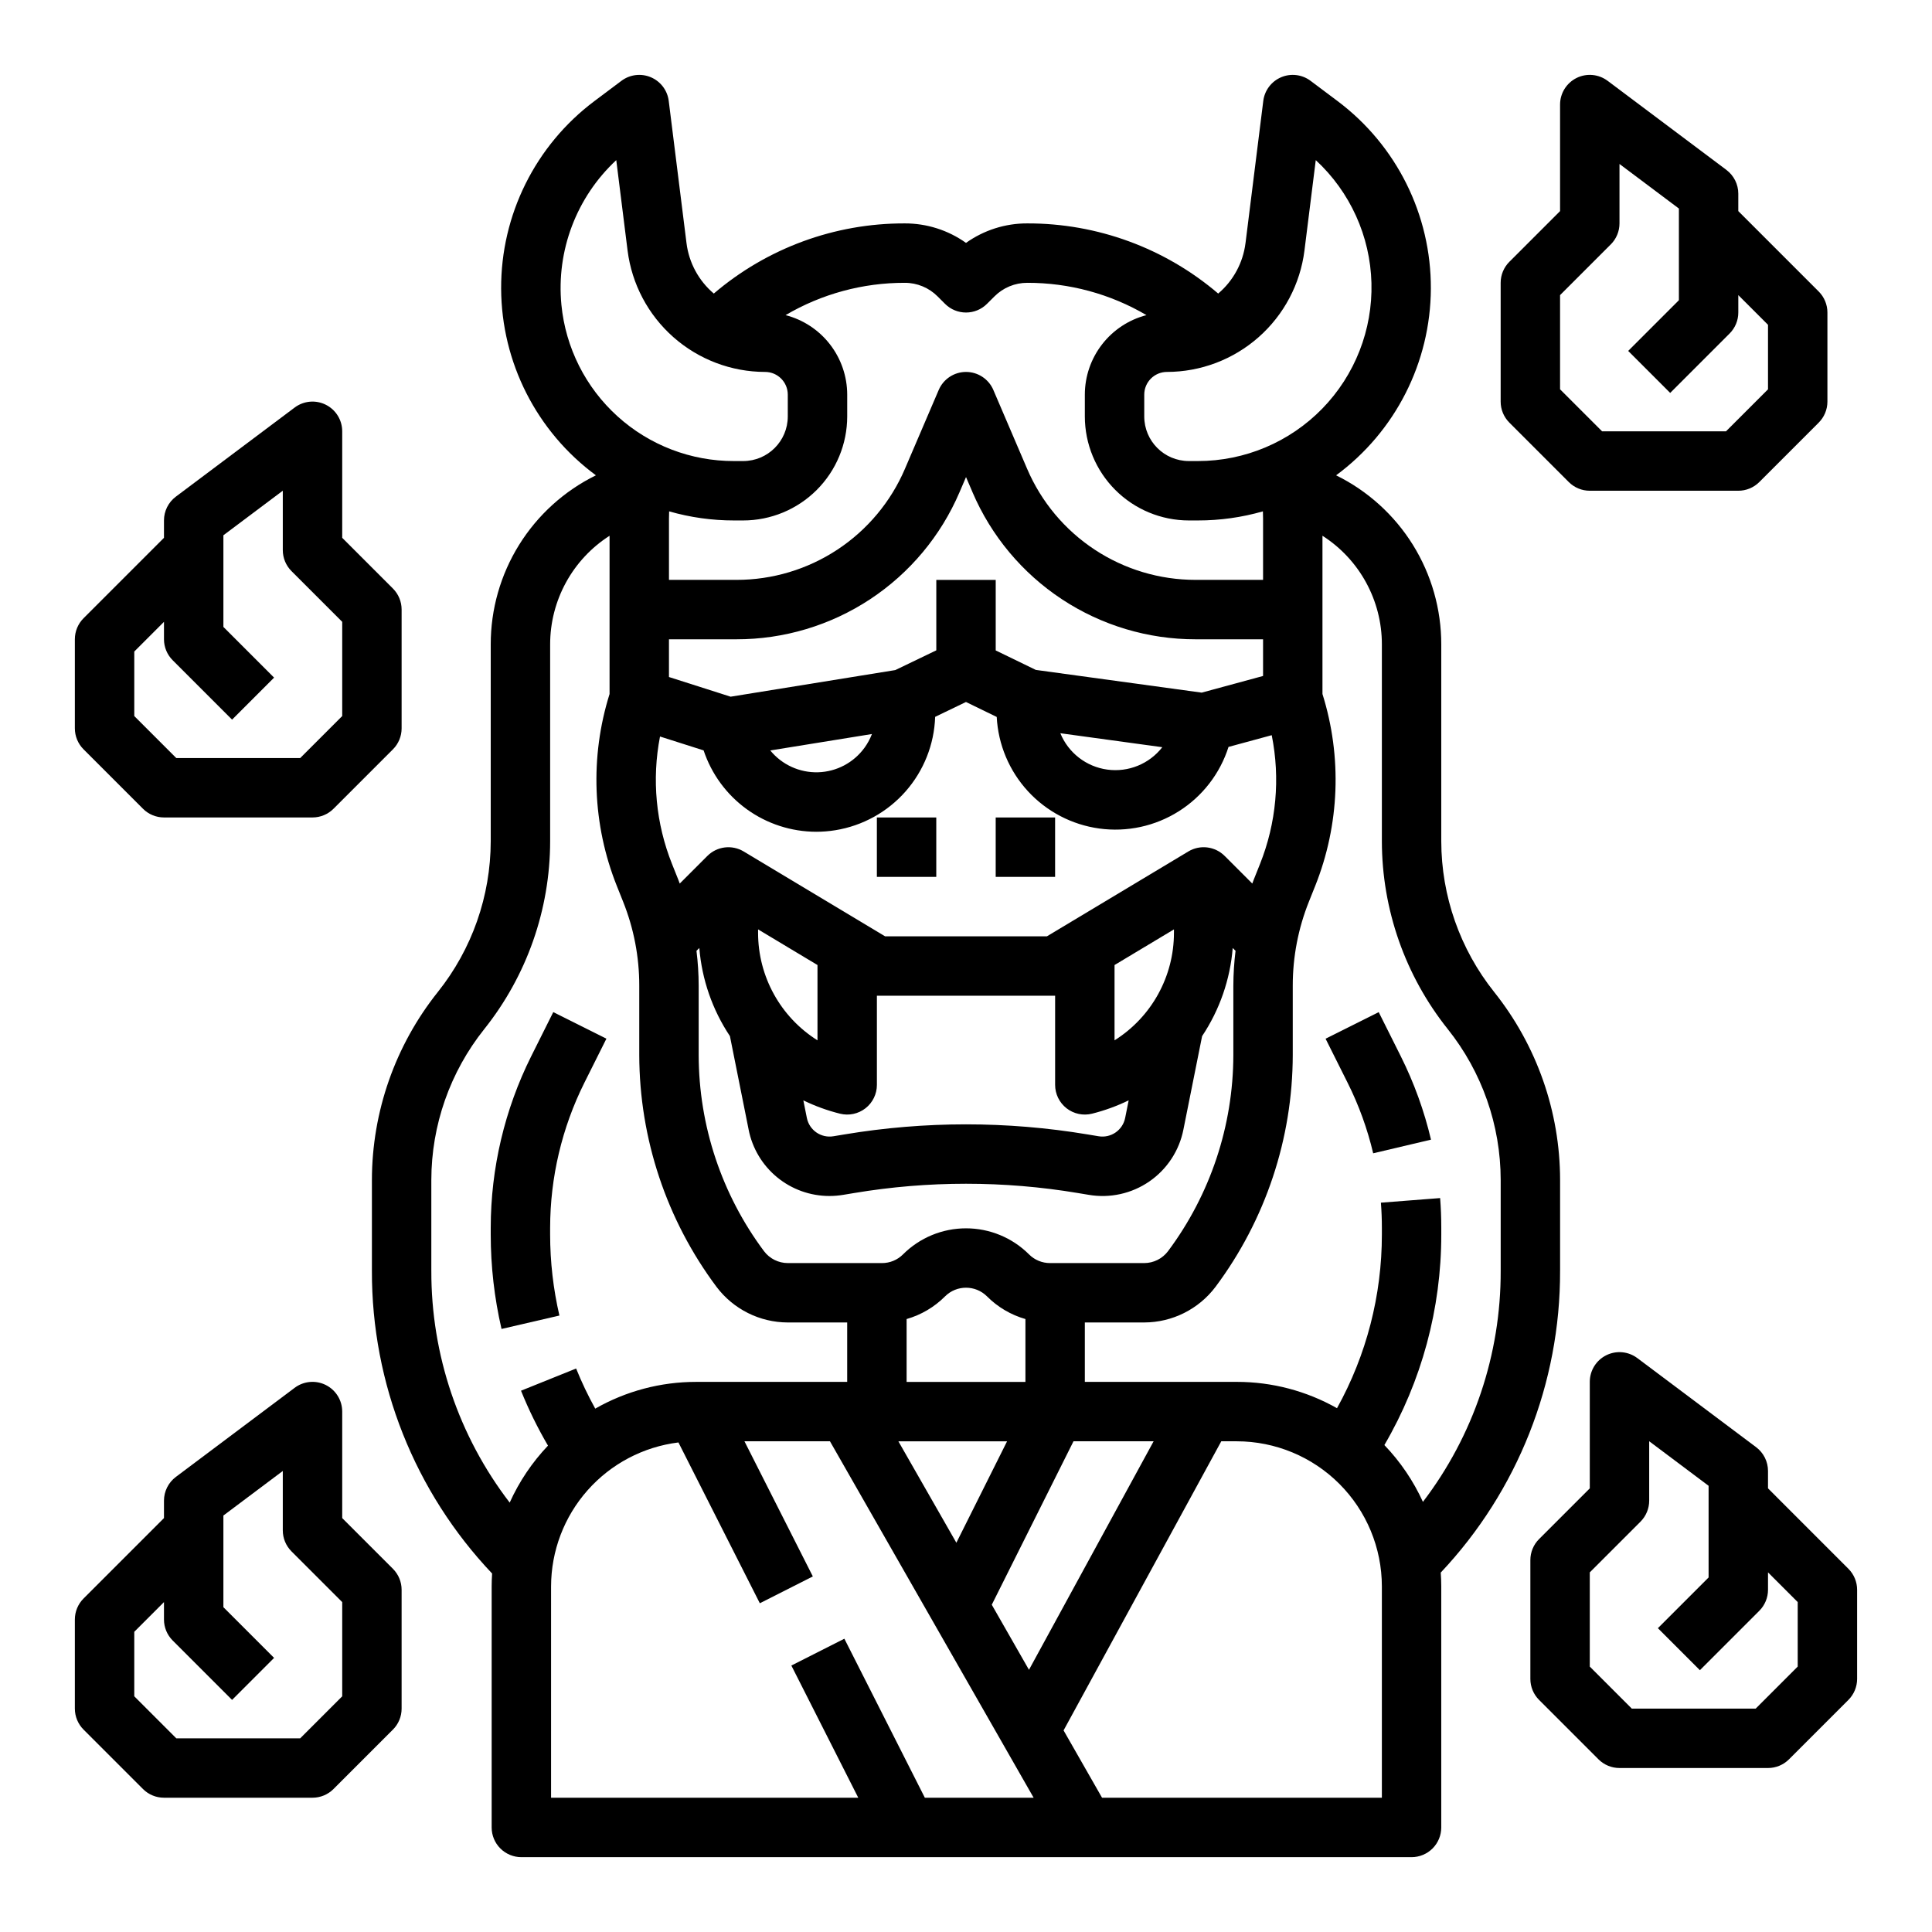 <?xml version="1.0" encoding="UTF-8"?>
<!-- Uploaded to: SVG Repo, www.svgrepo.com, Generator: SVG Repo Mixer Tools -->
<svg fill="#000000" width="800px" height="800px" version="1.1" viewBox="144 144 512 512" xmlns="http://www.w3.org/2000/svg">
 <g>
  <path d="m376.38 360.64h15.742v15.742h-15.742z"/>
  <path d="m407.87 360.64h15.742v15.742h-15.742z"/>
  <path d="m557.44 480.79v-24.098c-0.02-18.098-6.18-35.652-17.469-49.801-9.059-11.352-14-25.441-14.02-39.961v-52.141c0.012-9.332-2.594-18.477-7.519-26.402-4.93-7.922-11.98-14.305-20.352-18.422 15.719-11.594 25.027-29.938 25.113-49.469 0.086-19.531-9.07-37.953-24.688-49.684l-7.191-5.394c-2.242-1.684-5.215-2.047-7.797-0.949s-4.387 3.484-4.734 6.269l-4.711 37.699h-0.004c-0.652 5.199-3.234 9.965-7.234 13.355-14.105-12.043-32.055-18.637-50.602-18.59-5.82-0.02-11.496 1.789-16.23 5.164-4.738-3.375-10.414-5.18-16.234-5.164-18.547-0.051-36.496 6.547-50.602 18.59-4-3.391-6.582-8.156-7.234-13.355l-4.711-37.699c-0.348-2.785-2.152-5.172-4.738-6.269-2.582-1.098-5.551-0.734-7.797 0.949l-7.191 5.391c-15.617 11.73-24.77 30.152-24.688 49.684 0.086 19.531 9.398 37.875 25.117 49.469-8.375 4.117-15.426 10.5-20.355 18.426-4.926 7.922-7.531 17.07-7.519 26.402v52.145c-0.02 14.52-4.961 28.605-14.02 39.957-11.289 14.148-17.445 31.703-17.469 49.801v24.098c-0.082 29.836 11.324 58.555 31.852 80.207-0.07 1.129-0.117 2.262-0.117 3.406v63.891c0 2.086 0.828 4.09 2.305 5.566 1.477 1.473 3.481 2.305 5.566 2.305h235.91c2.09 0 4.09-0.832 5.566-2.305 1.477-1.477 2.305-3.481 2.305-5.566v-63.898c0-1.227-0.055-2.441-0.137-3.648 20.387-21.621 31.707-50.238 31.625-79.957zm-47.23-166v52.145c0.023 18.098 6.18 35.652 17.469 49.797 9.059 11.352 14 25.438 14.02 39.961v24.098c0.059 22.117-7.184 43.637-20.609 61.219-2.535-5.559-5.988-10.648-10.215-15.055 9.891-16.938 15.094-36.195 15.078-55.809v-1.781c0-2.613-0.098-5.258-0.305-7.863l-15.695 1.219c0.172 2.203 0.258 4.438 0.258 6.644v1.781c0.012 16.109-4.078 31.957-11.891 46.043-8.098-4.582-17.246-6.984-26.551-6.977h-40.277v-15.746h15.742c7.43-0.016 14.422-3.512 18.895-9.445 13.242-17.734 20.422-39.266 20.465-61.402v-18.398c-0.008-7.644 1.453-15.223 4.297-22.316l1.637-4.098h0.004c6.484-16.234 7.168-34.211 1.934-50.891v-41.938c9.824 6.285 15.758 17.148 15.746 28.812zm-103.38 254.48 21.656-43.312h21.234l-33.031 60.559zm-78.258-173.29 0.75-0.75h0.004c0.676 8.348 3.469 16.387 8.113 23.359l4.949 24.734h-0.004c0.973 4.965 3.637 9.438 7.547 12.656 3.906 3.215 8.809 4.973 13.867 4.969 1.234 0 2.465-0.102 3.68-0.305l2.894-0.48c19.617-3.281 39.645-3.281 59.266 0l2.891 0.48c5.613 0.957 11.383-0.32 16.07-3.555s7.926-8.176 9.02-13.766l4.949-24.734c4.644-6.969 7.438-15.008 8.113-23.359l0.75 0.75c-0.379 3.07-0.574 6.16-0.582 9.25v18.395c-0.039 18.73-6.109 36.949-17.316 51.957-1.492 1.977-3.82 3.141-6.297 3.148h-24.969c-2.086 0.004-4.094-0.824-5.566-2.305-4.43-4.426-10.438-6.906-16.695-6.906-6.262 0-12.27 2.481-16.699 6.906-1.473 1.48-3.477 2.309-5.566 2.305h-24.969c-2.477-0.008-4.805-1.172-6.297-3.148-11.207-15.008-17.281-33.227-17.32-51.957v-18.398c-0.004-3.09-0.199-6.18-0.582-9.246zm150.15-72.84-16.262 4.414-43.961-6.023-10.625-5.16v-18.695h-15.746v18.668l-10.863 5.231-43.641 7.055-16.344-5.215v-9.996h17.891c12.59 0.008 24.902-3.68 35.41-10.609s18.75-16.793 23.699-28.363l1.723-4.019 1.723 4.019h-0.004c4.953 11.57 13.191 21.434 23.699 28.363 10.512 6.93 22.824 10.617 35.41 10.609h17.891zm-26.703 18.875c-3.453 4.438-9.008 6.699-14.578 5.934-5.57-0.762-10.312-4.434-12.445-9.637zm-76.949-3.492c-0.492 1.289-1.152 2.504-1.957 3.621-2.871 3.965-7.418 6.371-12.312 6.516-4.891 0.141-9.57-1.992-12.668-5.781zm-44.605 4.34v0.004c2.086 6.262 6.086 11.715 11.434 15.582 5.352 3.867 11.781 5.957 18.383 5.977 1.703 0 3.406-0.137 5.09-0.41 7.207-1.168 13.789-4.801 18.613-10.281 4.824-5.481 7.598-12.469 7.84-19.766l8.168-3.938 8.148 3.965c0.383 7.32 3.305 14.277 8.266 19.676 4.961 5.394 11.648 8.895 18.91 9.891 7.34 1.008 14.805-0.609 21.07-4.566 6.269-3.953 10.938-9.996 13.184-17.059l11.449-3.109v0.004c2.297 11.438 1.215 23.301-3.109 34.137l-1.637 4.094c-0.145 0.359-0.27 0.727-0.406 1.082l-7.324-7.324v0.004c-2.559-2.555-6.523-3.043-9.617-1.184l-37.488 22.496h-42.871l-37.492-22.496 0.004 0.004c-3.098-1.859-7.062-1.375-9.617 1.18l-7.324 7.324c-0.137-0.363-0.262-0.727-0.406-1.082l-1.637-4.098c-4.285-10.723-5.391-22.453-3.188-33.789zm14.434 47.434 15.742 9.445v19.957c-9.809-6.164-15.758-16.945-15.742-28.527zm21.707 48.84c2.352 0.586 4.844 0.059 6.754-1.434 1.91-1.492 3.027-3.781 3.027-6.203v-23.617h47.23v23.617c0 2.422 1.117 4.711 3.027 6.203 1.91 1.492 4.402 2.019 6.754 1.434 3.352-0.84 6.606-2.023 9.711-3.535l-0.926 4.633c-0.641 3.277-3.781 5.445-7.07 4.879l-2.891-0.48c-21.332-3.562-43.109-3.562-64.441 0l-2.894 0.48h0.004c-3.293 0.566-6.43-1.602-7.07-4.879l-0.926-4.633v0.004c3.106 1.512 6.359 2.695 9.711 3.531zm72.758-39.395 15.742-9.445v0.875c0.016 11.582-5.934 22.363-15.742 28.527zm-55.105 93.816v0.004c3.848-1.102 7.352-3.168 10.18-6.004 3.074-3.07 8.055-3.07 11.133 0 2.824 2.836 6.328 4.902 10.176 6.004v16.656h-31.488zm26.625 32.402-13.438 26.883-15.367-26.883zm78.809-315.57 2.996-23.957c9.109 8.418 14.434 20.164 14.758 32.562 0.324 12.402-4.375 24.406-13.031 33.293-8.66 8.887-20.539 13.895-32.945 13.895h-2.426c-6.519-0.008-11.801-5.293-11.809-11.809v-5.797c0.004-3.32 2.695-6.008 6.012-6.012 8.949-0.012 17.59-3.289 24.297-9.211 6.711-5.922 11.027-14.086 12.148-22.965zm-105.92 8.559c3.266-0.008 6.398 1.289 8.703 3.606l1.961 1.961c3.074 3.074 8.055 3.074 11.129 0l1.969-1.961c2.305-2.316 5.438-3.613 8.703-3.606 11.105-0.02 22.012 2.934 31.586 8.562-4.668 1.207-8.809 3.93-11.762 7.746-2.957 3.812-4.566 8.496-4.57 13.32v5.797c0.008 7.305 2.914 14.309 8.078 19.473 5.164 5.164 12.168 8.07 19.473 8.078h2.426c5.82 0.004 11.613-0.805 17.211-2.41 0.02 0.641 0.043 1.277 0.043 1.922v16.234h-17.891c-9.508 0.004-18.805-2.781-26.738-8.016-7.938-5.231-14.16-12.68-17.898-21.418l-8.953-20.898v-0.004c-1.242-2.894-4.09-4.769-7.238-4.769s-5.992 1.875-7.234 4.769l-8.953 20.898v0.004c-3.738 8.738-9.965 16.188-17.902 21.422-7.934 5.231-17.234 8.02-26.742 8.012h-17.891v-16.23c0-0.641 0.023-1.277 0.043-1.922l0.004-0.004c5.594 1.605 11.387 2.414 17.207 2.41h2.426c7.305-0.008 14.309-2.914 19.473-8.078 5.168-5.164 8.074-12.168 8.082-19.473v-5.797c-0.008-4.824-1.617-9.508-4.57-13.32-2.957-3.812-7.094-6.539-11.766-7.746 9.574-5.629 20.484-8.586 31.594-8.562zm-90.996 5.824c-1.387-14.348 3.988-28.52 14.539-38.336l2.996 23.953c1.121 8.879 5.441 17.043 12.148 22.965 6.711 5.922 15.348 9.199 24.297 9.211 3.32 0.004 6.008 2.691 6.012 6.012v5.797c-0.008 6.516-5.289 11.801-11.809 11.809h-2.426c-11.414 0.031-22.43-4.195-30.891-11.855-8.461-7.656-13.762-18.195-14.867-29.555zm-34.473 256.02v-24.098c0.02-14.523 4.961-28.609 14.02-39.961 11.289-14.148 17.449-31.703 17.469-49.801v-52.141c-0.012-11.66 5.926-22.523 15.746-28.809v41.938c-5.234 16.68-4.551 34.656 1.938 50.891l1.637 4.098c2.844 7.094 4.305 14.668 4.297 22.312v18.398c0.047 22.137 7.223 43.668 20.469 61.402 4.469 5.934 11.461 9.43 18.891 9.445h15.742v15.742l-40.031 0.004c-9.379-0.008-18.594 2.434-26.738 7.086-1.906-3.438-3.598-6.984-5.066-10.629l-14.605 5.879c2.023 5.019 4.414 9.887 7.148 14.559-4.207 4.426-7.641 9.531-10.148 15.098-13.523-17.613-20.824-39.211-20.766-61.414zm31.734 83.613c0.016-9.379 3.449-18.43 9.664-25.453 6.215-7.027 14.781-11.539 24.09-12.691l21.57 42.617 14.047-7.109-18.121-35.812h22.66l53.98 94.465h-28.832l-21.332-42.148-14.047 7.109 17.734 35.039h-81.414zm220.17 56.016h-74.152l-10.199-17.848 41.793-76.617h4.117c10.191 0.012 19.961 4.066 27.168 11.273 7.207 7.207 11.262 16.977 11.273 27.168z"/>
  <path d="m289.79 471.14v-1.781c0.016-13.328 3.121-26.473 9.066-38.402l5.848-11.695-14.082-7.043-5.848 11.699c-7.039 14.113-10.711 29.668-10.727 45.441v1.781c0 8.43 0.961 16.832 2.863 25.047l15.336-3.555h0.004c-1.633-7.047-2.461-14.258-2.461-21.492z"/>
  <path d="m501.14 430.96c2.973 5.941 5.242 12.211 6.769 18.676l15.32-3.617v-0.004c-1.805-7.648-4.492-15.062-8.008-22.094l-5.848-11.695-14.082 7.043z"/>
  <path d="m181.89 358.33c1.477 1.477 3.481 2.305 5.566 2.305h39.359c2.09 0 4.09-0.828 5.566-2.305l15.742-15.742h0.004c1.477-1.477 2.305-3.481 2.305-5.566v-31.488c0-2.09-0.828-4.09-2.305-5.566l-13.438-13.438v-28.23c0-2.981-1.688-5.707-4.352-7.039-2.668-1.336-5.859-1.047-8.246 0.742l-31.488 23.617c-1.98 1.484-3.148 3.82-3.148 6.297v4.613l-21.309 21.309c-1.477 1.477-2.309 3.481-2.309 5.566v23.617c0 2.086 0.832 4.09 2.309 5.566zm-2.305-41.664 7.871-7.871v4.609c0 2.086 0.828 4.09 2.305 5.566l15.742 15.742 11.133-11.133-13.434-13.438v-24.289l15.742-11.809v15.742c0 2.09 0.828 4.09 2.305 5.566l13.441 13.438v24.969l-11.133 11.133h-32.84l-11.133-11.133z"/>
  <path d="m612.54 538.43v-4.609c0-2.481-1.168-4.812-3.148-6.301l-31.488-23.617v0.004c-2.387-1.789-5.578-2.078-8.242-0.746-2.668 1.336-4.352 4.062-4.352 7.043v28.227l-13.438 13.438h-0.004c-1.477 1.477-2.305 3.481-2.305 5.566v31.488c0 2.09 0.828 4.09 2.305 5.566l15.746 15.746c1.477 1.477 3.477 2.305 5.566 2.305h39.359c2.09 0 4.09-0.828 5.566-2.305l15.746-15.746c1.473-1.477 2.305-3.477 2.305-5.566v-23.613c0-2.09-0.832-4.09-2.305-5.566zm7.871 47.23-11.133 11.137h-32.84l-11.129-11.133v-24.969l13.438-13.438c1.477-1.477 2.305-3.481 2.305-5.566v-15.746l15.742 11.809v24.293l-13.438 13.438 11.133 11.133 15.742-15.742h0.004c1.477-1.477 2.305-3.481 2.305-5.566v-4.613l7.871 7.871z"/>
  <path d="m601.52 189.03-31.488-23.617v0.004c-2.387-1.789-5.578-2.078-8.246-0.746-2.664 1.336-4.352 4.059-4.352 7.043v28.227l-13.438 13.438c-1.477 1.477-2.305 3.481-2.305 5.566v31.488c0 2.09 0.828 4.09 2.305 5.566l15.746 15.746c1.477 1.477 3.477 2.305 5.566 2.305h39.359c2.086 0 4.09-0.828 5.566-2.305l15.742-15.742v-0.004c1.477-1.477 2.309-3.477 2.309-5.566v-23.617c0-2.086-0.832-4.09-2.309-5.566l-21.309-21.309v-4.613c0-2.477-1.168-4.809-3.148-6.297zm11.02 41.047v17.098l-11.133 11.129h-32.84l-11.133-11.129v-24.969l13.438-13.438h0.004c1.477-1.477 2.305-3.481 2.305-5.566v-15.746l15.742 11.809v24.293l-13.438 13.438 11.133 11.133 15.746-15.746c1.477-1.477 2.305-3.477 2.305-5.566v-4.609z"/>
  <path d="m234.69 546.31v-28.23c0-2.981-1.688-5.707-4.352-7.039-2.668-1.336-5.859-1.047-8.246 0.742l-31.488 23.617c-1.98 1.484-3.148 3.82-3.148 6.297v4.613l-21.309 21.309c-1.477 1.477-2.309 3.477-2.309 5.566v23.617c0 2.086 0.832 4.09 2.309 5.566l15.742 15.742c1.477 1.477 3.481 2.305 5.566 2.305h39.359c2.09 0 4.09-0.828 5.566-2.305l15.742-15.742h0.004c1.477-1.477 2.305-3.481 2.305-5.566v-31.488c0-2.09-0.828-4.09-2.305-5.566zm0 47.23-11.133 11.133h-32.84l-11.133-11.133v-17.098l7.871-7.871v4.613c0 2.086 0.828 4.09 2.305 5.566l15.742 15.742 11.133-11.133-13.434-13.438v-24.289l15.742-11.809v15.742c0 2.09 0.828 4.09 2.305 5.566l13.441 13.438z"/>
 </g>
</svg>